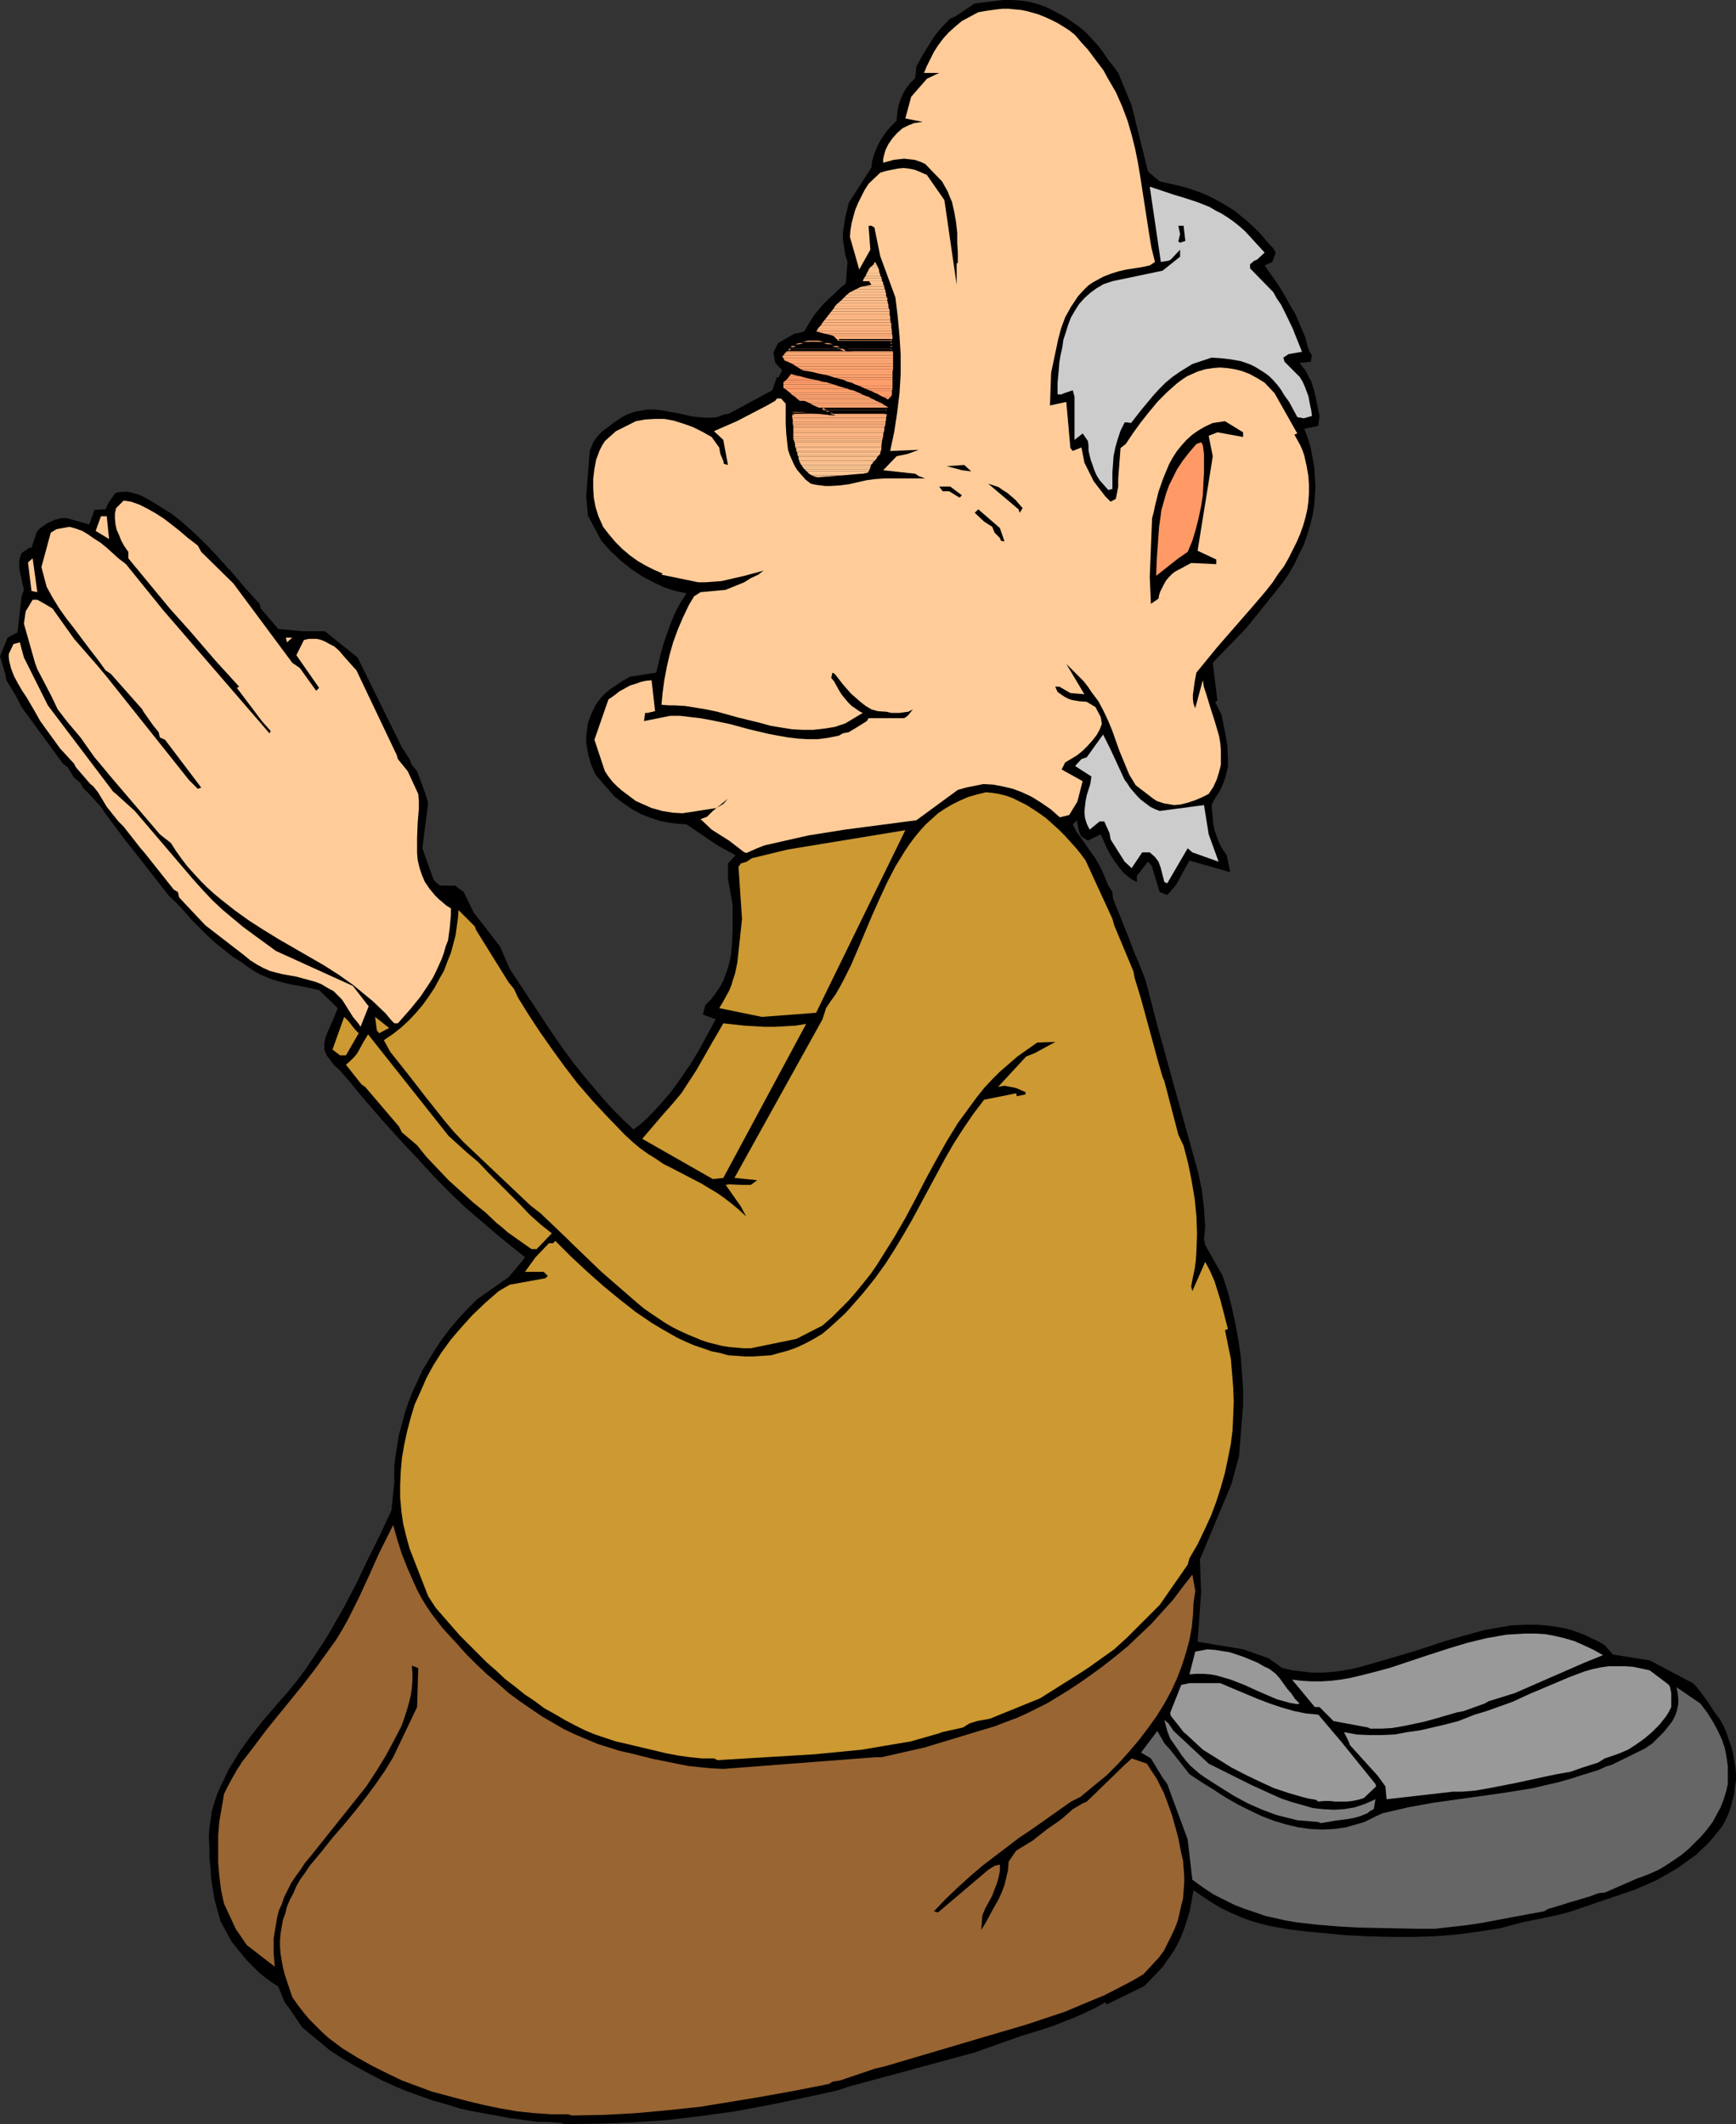 <?xml version="1.0" encoding="UTF-8" standalone="no"?>
<svg
   version="1.0"
   width="127.251mm"
   height="155.668mm"
   id="svg144"
   sodipodi:docname="Prayer 23.wmf"
   xmlns:inkscape="http://www.inkscape.org/namespaces/inkscape"
   xmlns:sodipodi="http://sodipodi.sourceforge.net/DTD/sodipodi-0.dtd"
   xmlns="http://www.w3.org/2000/svg"
   xmlns:svg="http://www.w3.org/2000/svg">
  <rect width="100%" height="100%" fill="#333333" stroke="none"/>
  <sodipodi:namedview
     id="namedview144"
     pagecolor="#ffffff"
     bordercolor="#000000"
     borderopacity="0.25"
     inkscape:showpageshadow="2"
     inkscape:pageopacity="0.0"
     inkscape:pagecheckerboard="0"
     inkscape:deskcolor="#d1d1d1"
     inkscape:document-units="mm" />
  <defs
     id="defs1">
    <pattern
       id="WMFhbasepattern"
       patternUnits="userSpaceOnUse"
       width="6"
       height="6"
       x="0"
       y="0" />
  </defs>
  <path
     style="fill:#000000;fill-opacity:1;fill-rule:evenodd;stroke:none"
     d="m 155.63,588.03 -3.879,-0.323 h -2.747 l -7.272,-0.97 -7.111,-1.293 -3.555,-0.646 -3.717,-0.808 -3.555,-1.131 -3.555,-0.97 -3.717,-1.293 -3.555,-1.293 -3.555,-1.454 -3.555,-1.616 -3.717,-1.939 -3.555,-1.939 -3.555,-2.101 -3.717,-2.424 -7.596,-6.302 -3.394,-5.009 -1.454,-1.939 -1.454,-3.555 -0.323,-0.808 -1.778,-1.131 -1.778,-1.293 -1.778,-1.454 -1.616,-1.616 -1.778,-1.778 -1.454,-1.778 -1.454,-1.778 -1.293,-1.616 -3.071,-5.656 -0.808,-2.909 -0.808,-2.909 -0.485,-2.909 -0.485,-2.909 -0.162,-2.909 -0.323,-2.909 v -2.909 l -0.162,-3.07 0.162,-2.262 0.323,-2.262 0.323,-2.424 0.646,-2.262 0.808,-2.424 0.97,-2.262 1.131,-2.262 1.131,-2.424 1.293,-2.101 1.454,-2.424 1.616,-2.262 1.616,-2.262 3.555,-4.525 3.879,-4.525 2.747,-3.07 2.747,-3.393 2.424,-3.232 2.263,-3.393 2.263,-3.393 2.101,-3.393 1.939,-3.393 1.939,-3.393 3.555,-6.787 3.232,-6.787 3.394,-6.787 3.071,-6.625 0.808,-7.756 v -4.525 l 0.323,-2.747 0.485,-3.07 0.485,-2.909 0.808,-2.909 0.808,-3.07 0.97,-2.909 1.131,-2.909 1.454,-3.07 1.293,-2.909 1.778,-2.909 1.778,-2.909 1.939,-2.909 2.101,-2.747 2.424,-2.909 2.586,-2.747 2.586,-2.585 8.727,-6.14 3.555,-4.201 0.97,-1.293 -6.626,-5.333 -3.232,-2.747 -3.394,-2.909 -3.394,-2.909 -3.394,-3.232 -3.232,-3.232 -3.232,-3.393 -3.071,-3.393 -3.232,-3.393 -6.464,-7.11 -6.141,-7.11 -2.909,-3.555 -2.909,-3.393 -1.778,-1.616 -1.939,-2.585 -0.323,-0.808 -0.323,-0.808 v -0.808 -0.808 l 0.323,-1.778 0.646,-1.616 1.454,-3.232 0.646,-1.616 0.646,-1.616 -5.172,-5.009 -5.333,-1.131 -2.747,-0.485 -2.586,-0.646 -2.747,-0.808 -2.586,-1.131 -1.293,-0.646 -1.293,-0.808 -1.454,-0.97 -1.293,-0.97 -2.586,-1.616 -2.424,-1.939 -2.424,-1.939 -2.263,-2.101 -2.263,-2.262 -2.101,-2.101 -2.101,-2.424 -2.101,-2.262 -1.939,-1.778 -9.858,-12.604 -1.454,-1.778 -6.303,-8.403 -1.293,-1.939 -3.232,-3.555 -1.778,-1.778 -0.646,-1.293 -1.778,-1.454 -1.778,-2.909 -1.293,-0.97 L 7.757,198.272 5.98,195.848 4.525,192.94 3.717,191.647 1.778,188.415 1.454,186.638 0,181.79 l 2.101,-5.171 2.747,-1.454 1.131,-10.019 0.646,-1.778 -1.131,-5.171 -0.162,-1.131 v -1.293 l 0.162,-1.293 0.485,-1.293 2.101,-1.454 h 0.646 l 1.454,-4.363 0.808,-0.97 1.131,-0.808 0.97,-0.646 0.97,-0.485 1.131,-0.485 1.131,-0.323 1.131,-0.162 h 0.97 l 6.303,1.778 1.454,-4.04 3.071,-0.162 0.808,-1.778 1.778,-2.585 0.646,-0.323 1.454,-0.162 h 1.454 l 1.454,0.323 1.616,0.485 1.454,0.646 1.454,0.808 2.909,1.778 1.454,0.97 1.454,0.808 2.909,2.262 2.747,2.424 2.586,2.424 2.586,2.585 2.263,2.424 0.97,1.131 0.97,0.97 0.808,0.97 0.808,0.808 1.778,2.101 2.747,3.232 3.555,3.878 0.323,1.293 4.848,5.656 6.626,0.646 h 6.303 l 9.05,7.272 12.282,24.885 2.101,3.232 0.646,1.616 1.454,1.778 2.101,5.656 0.97,3.07 -1.616,12.604 3.071,8.564 0.646,0.808 1.131,0.97 h 0.97 3.232 l 2.424,1.778 2.747,5.656 7.272,9.372 2.747,6.302 11.959,18.098 1.131,1.616 2.263,3.232 2.424,3.232 2.586,3.232 2.586,3.07 2.747,3.232 2.747,3.07 2.909,2.909 2.909,2.747 1.939,-1.454 1.778,-1.616 1.778,-1.778 1.616,-1.778 3.232,-3.717 2.909,-4.04 2.747,-4.04 2.424,-4.04 2.263,-4.201 2.101,-3.878 -3.555,-1.293 0.646,-2.585 1.616,-1.616 1.293,-1.778 1.131,-1.616 0.97,-1.778 0.646,-1.778 0.646,-1.778 0.485,-1.778 0.323,-1.616 0.323,-3.555 0.162,-3.393 v -7.11 l -1.293,-7.272 v -4.201 l 2.101,-2.262 -5.01,-2.747 -8.565,-5.817 -2.424,-0.162 -2.586,-0.323 -2.424,-0.485 -2.424,-0.808 -2.586,-0.97 -2.424,-1.293 -2.586,-1.778 -2.586,-1.939 -5.172,-5.979 -1.131,-2.585 -0.808,-2.585 -0.485,-2.747 -0.162,-1.293 v -1.293 l 0.162,-1.293 0.162,-1.293 0.162,-1.293 0.485,-1.293 0.485,-1.293 0.646,-1.293 0.646,-1.293 0.97,-1.293 0.646,-0.808 0.808,-0.808 1.131,-0.97 1.131,-0.808 2.424,-1.616 1.131,-0.646 1.131,-0.646 7.272,-1.131 1.293,-5.333 0.808,-2.909 0.97,-2.747 0.97,-2.747 1.131,-2.747 1.454,-2.747 1.778,-2.747 -3.071,-0.646 -3.071,-0.97 -3.071,-1.454 -3.071,-1.616 -2.909,-1.939 -3.071,-2.424 -1.293,-1.293 -1.454,-1.293 -1.293,-1.454 -1.293,-1.454 -3.717,-6.948 -0.485,-5.333 0.97,-12.604 0.485,-1.131 0.485,-1.293 0.808,-1.131 0.808,-0.97 0.97,-0.97 1.131,-0.808 2.101,-1.616 1.939,-1.293 1.778,-0.97 1.939,-0.646 1.778,-0.323 1.778,-0.323 h 1.778 l 1.778,0.162 1.778,0.323 3.555,0.646 3.555,0.808 1.778,0.162 1.778,0.162 h 1.778 l 1.616,-0.162 1.616,-0.646 1.616,-0.323 11.959,-6.464 1.293,-3.717 0.323,0.323 1.131,-2.101 -1.939,-2.101 -0.485,-2.909 1.293,-2.585 4.525,-2.585 1.778,-0.323 0.97,-0.323 0.808,-1.454 0.97,-1.616 0.97,-1.454 1.293,-1.616 1.293,-1.454 1.454,-1.454 1.616,-1.454 1.454,-1.454 1.616,-1.293 0.485,-5.979 -0.646,-2.101 -0.323,-2.101 -0.323,-1.939 v -2.101 l 0.323,-1.939 0.323,-2.101 0.485,-1.939 0.485,-2.101 6.303,-9.857 0.162,-1.616 0.485,-1.778 0.646,-1.616 0.808,-1.778 0.97,-1.616 1.131,-1.616 1.293,-1.454 1.454,-1.454 0.323,-3.07 0.323,-1.454 0.485,-1.454 0.646,-1.454 0.808,-1.454 1.131,-1.454 1.454,-1.454 0.323,-3.232 1.778,-3.232 2.101,-3.393 1.131,-1.778 1.293,-1.616 1.454,-1.616 1.616,-1.616 1.454,-0.646 5.333,-3.555 L 277.969,0 h 2.424 l 2.424,0.162 2.263,0.323 2.424,0.646 2.263,0.808 2.263,1.131 2.424,1.293 2.263,1.454 2.263,1.616 1.939,1.616 1.778,1.939 1.616,1.778 1.454,1.939 1.293,1.939 1.454,1.778 1.293,1.778 3.717,9.049 4.525,18.26 3.232,2.747 3.717,0.808 3.879,0.97 3.717,1.293 1.939,0.808 1.939,0.97 1.778,0.97 1.939,1.131 1.778,1.131 1.778,1.454 1.778,1.454 1.939,1.778 1.778,1.778 1.778,2.101 1.778,1.939 0.646,1.131 -0.97,2.585 -2.101,0.97 3.717,5.333 1.131,1.778 2.747,4.848 0.97,1.616 2.747,6.464 0.485,2.101 0.646,1.778 0.646,0.97 -0.323,1.777 -3.071,0.323 1.616,2.101 0.808,1.616 0.808,1.454 0.485,1.616 0.485,1.616 0.646,3.07 0.646,3.232 -0.323,2.747 -3.879,0.808 0.97,2.585 0.808,2.747 0.485,2.585 0.485,2.747 0.162,2.585 0.162,2.747 -0.162,2.747 -0.162,2.585 -0.485,2.747 -0.646,2.585 -0.808,2.747 -0.97,2.747 -1.293,2.585 -1.293,2.747 -1.616,2.747 -1.778,2.585 -9.858,12.281 -9.373,9.695 1.293,10.503 -0.646,0.323 1.778,3.555 1.131,5.656 0.485,2.909 0.162,2.909 v 1.454 1.454 l -0.323,1.454 -0.323,1.293 -0.485,1.454 -0.646,1.616 -0.808,1.454 -0.97,1.454 -0.97,1.939 0.323,3.555 0.162,1.778 0.323,1.616 0.646,1.778 0.646,1.778 0.97,1.778 1.131,1.616 0.97,4.686 -11.313,-3.232 -3.717,6.787 -2.424,2.747 -2.101,-0.808 -2.101,-6.948 -0.323,-0.646 -0.808,-0.808 -3.071,3.878 v 1.778 l -0.97,-0.485 -0.97,-0.646 -1.778,-1.454 -1.293,-1.616 -1.293,-1.778 -1.131,-1.778 -0.97,-1.778 -0.808,-1.939 -0.808,-1.778 -2.909,1.454 -0.646,0.323 -1.778,-1.131 -0.646,-1.293 -0.646,-3.232 -1.131,1.131 0.97,1.939 1.293,1.778 2.586,3.717 1.293,1.778 1.131,1.939 0.97,1.939 0.808,1.939 0.808,1.939 1.131,1.778 0.162,1.778 4.202,10.503 1.778,4.686 1.131,2.585 0.97,2.424 0.97,2.585 0.646,2.424 1.293,5.009 1.293,5.009 4.525,16.321 4.202,15.028 0.97,3.555 1.454,5.171 1.131,5.171 0.323,2.585 0.323,2.747 0.162,2.585 0.162,2.585 -0.323,3.393 0.323,1.616 4.848,8.564 1.454,4.525 1.131,4.363 0.97,4.525 0.808,4.363 0.646,4.525 0.323,4.525 0.323,4.363 v 4.525 l -1.131,14.22 -2.101,7.756 -8.727,20.845 0.323,9.211 -0.97,13.574 12.606,2.101 6.949,2.424 3.879,2.747 2.747,0.646 2.747,0.323 2.747,0.323 h 2.747 l 2.586,-0.162 2.747,-0.323 2.747,-0.485 2.747,-0.646 8.404,-2.424 7.596,-2.262 7.272,-2.424 7.434,-2.101 3.555,-0.97 3.717,-0.646 3.717,-0.646 3.717,-0.162 h 3.717 l 3.555,0.323 1.939,0.323 1.778,0.323 1.939,0.485 1.778,0.646 1.778,0.646 1.939,0.97 1.778,0.808 1.939,1.131 2.263,2.585 10.181,1.616 11.959,6.302 1.131,1.131 0.97,1.293 1.939,2.585 1.778,2.747 1.778,2.424 0.97,1.778 0.808,1.939 0.646,1.939 0.646,1.778 0.485,1.939 0.323,1.939 0.323,1.778 0.162,1.778 v 1.939 l -0.323,1.778 -0.162,1.939 -0.485,1.778 -0.485,1.939 -0.646,1.778 -0.808,1.778 -0.97,1.778 -1.454,1.778 -1.293,1.616 -1.454,1.616 -1.454,1.293 -1.454,1.454 -1.616,1.131 -3.071,2.262 -3.232,1.939 -3.232,1.778 -3.232,1.454 -3.071,1.293 -18.1,6.14 -3.232,0.808 -9.373,1.939 -3.071,0.808 -3.071,0.808 -6.141,0.97 -6.141,0.808 -5.98,0.485 -6.141,0.162 h -5.98 l -6.141,-0.162 -6.303,-0.323 -5.172,-0.485 -5.333,-0.485 -5.333,-0.646 -2.747,-0.485 -2.586,-0.485 -2.586,-0.646 -2.747,-0.808 -2.586,-0.97 -2.586,-1.131 -2.747,-1.293 -2.424,-1.454 -2.747,-1.778 -2.586,-1.778 -0.485,2.747 -0.485,2.747 -0.808,2.747 -0.97,2.909 -1.131,2.747 -1.454,2.747 -1.939,2.747 -0.97,1.454 -1.131,1.293 -4.202,4.363 -10.505,5.171 -0.323,-0.646 -2.909,1.616 -3.071,1.454 -2.909,1.293 -2.909,1.131 -2.909,1.131 -2.909,0.97 -5.818,1.778 -12.767,4.525 -21.979,5.979 -6.626,1.778 -5.98,1.616 -3.394,1.131 -9.535,2.101 -9.373,1.939 -9.535,1.778 -9.373,1.293 -9.535,1.131 -9.373,0.646 -9.535,0.323 -9.535,0.162 z"
     id="path1" />
  <path
     style="fill:#996532;fill-opacity:1;fill-rule:evenodd;stroke:none"
     d="m 157.408,585.606 h -4.687 l -4.687,-0.323 -4.687,-0.485 -4.687,-0.808 -4.687,-0.97 -4.687,-1.131 -4.848,-1.293 -4.848,-1.293 -8.242,-3.07 -4.04,-1.939 -4.202,-2.101 -4.04,-2.262 -4.202,-2.585 -1.939,-1.454 -1.939,-1.454 -1.778,-1.616 -1.778,-1.778 -1.778,-1.778 -1.616,-1.939 -1.616,-2.101 -1.454,-2.101 -2.101,-6.302 -0.485,-1.939 -0.323,-1.778 -0.323,-1.939 -0.162,-1.939 v -1.778 l 0.162,-1.939 0.323,-1.939 0.323,-1.778 0.646,-1.778 0.485,-1.939 0.808,-1.939 0.97,-1.778 0.808,-1.939 1.131,-1.939 1.293,-1.778 1.293,-1.939 3.232,-3.878 3.071,-3.878 3.232,-3.717 3.071,-3.717 2.909,-3.717 2.747,-3.717 2.586,-3.717 2.263,-3.717 6.626,-13.897 0.323,-10.827 -1.778,-0.646 0.162,2.101 v 2.101 l -0.162,2.101 -0.323,2.101 -0.485,1.939 -0.646,2.262 -0.646,1.939 -0.808,2.262 -2.101,4.04 -2.263,4.201 -2.586,4.201 -2.747,4.201 -15.353,19.229 -1.616,1.939 -1.293,1.939 -1.293,1.778 -1.293,1.939 -0.97,1.939 -0.97,1.939 -0.646,1.939 -0.808,1.778 -0.485,1.939 -0.323,1.939 -0.323,1.939 -0.323,1.939 v 1.939 1.939 l 0.162,1.939 0.162,1.939 -7.757,-5.979 -3.071,-4.525 -3.232,-6.948 -0.808,-3.717 -0.485,-3.878 -0.323,-3.717 v -3.878 -3.717 l 0.323,-3.878 0.646,-3.717 0.646,-3.878 1.131,-2.262 1.131,-2.101 1.293,-2.262 1.454,-2.262 3.232,-4.201 3.394,-4.525 3.394,-4.201 3.555,-4.363 3.394,-4.201 3.232,-4.201 5.818,-8.08 1.778,-2.909 1.616,-2.909 3.071,-6.14 2.747,-5.979 2.747,-6.14 3.879,-7.756 1.131,4.04 1.293,4.04 1.616,4.04 1.778,4.04 0.97,2.101 1.131,2.101 1.293,2.101 1.293,1.939 1.616,2.101 1.616,2.101 1.778,1.939 1.939,2.101 2.747,3.07 2.909,2.909 2.909,2.747 3.071,2.585 2.909,2.585 3.071,2.262 3.071,2.101 3.071,2.101 3.071,1.778 3.071,1.778 3.071,1.454 3.071,1.293 3.071,1.293 3.071,0.97 3.071,0.97 2.909,0.646 6.464,1.616 6.464,1.293 3.232,0.646 3.071,0.323 3.394,0.323 3.232,0.162 42.019,-3.232 h 1.778 l 12.121,-2.747 2.101,-0.646 10.666,-3.232 6.464,-1.939 2.909,-1.131 3.071,-1.131 2.909,-1.293 2.909,-1.454 2.909,-1.454 2.909,-1.778 2.909,-1.778 2.909,-1.939 2.101,-1.454 4.04,-2.909 3.717,-2.909 3.555,-2.909 3.232,-3.07 3.232,-3.07 3.071,-3.393 3.071,-3.393 2.909,-3.878 2.424,-3.07 0.808,4.525 -0.485,3.232 -0.162,3.393 -0.323,3.393 -0.646,3.555 -0.97,3.555 -1.131,3.555 -1.293,3.393 -1.616,3.555 -1.939,3.555 -2.101,3.393 -2.424,3.393 -2.586,3.393 -2.747,3.232 -2.909,3.232 -3.232,3.232 -3.555,2.909 -3.717,3.07 -2.586,1.293 -10.989,7.756 -3.394,2.262 -3.394,2.585 -3.394,2.585 -3.394,2.585 -3.394,2.909 -3.394,3.07 -3.394,3.232 -3.232,3.393 1.131,0.323 13.898,-11.796 1.778,-1.131 1.454,-0.323 v 1.778 l -0.323,1.616 -0.485,1.778 -0.646,1.616 -0.646,1.778 -0.97,1.778 -0.97,1.778 -0.808,1.939 -0.323,4.04 1.293,-2.101 2.263,-4.201 1.131,-1.939 0.97,-2.101 0.808,-2.101 0.485,-2.101 0.485,-2.101 0.162,-2.262 2.101,-3.07 4.525,-2.747 3.879,-3.07 3.717,-2.585 0.808,-0.646 2.747,-2.424 2.747,-1.616 1.131,-0.485 10.505,-10.18 1.939,-1.778 4.202,1.454 1.454,2.262 1.293,1.939 0.97,1.939 0.97,1.939 0.808,2.101 1.454,4.04 1.131,4.04 0.646,2.424 0.808,4.201 0.485,1.939 0.162,2.101 0.162,2.101 v 2.101 l -0.162,2.101 -0.162,2.101 -0.485,1.939 -0.485,2.101 -0.485,2.101 -0.808,2.101 -0.97,2.101 -0.97,1.939 -1.131,2.262 -1.454,1.939 -4.202,4.525 -2.747,1.616 -2.747,1.454 -5.333,2.747 -5.495,2.262 -5.333,2.262 -5.333,1.778 -5.333,1.778 -10.989,3.232 -28.443,8.403 -2.747,0.646 -9.535,3.232 -2.101,0.323 -0.97,0.646 -9.05,1.778 -8.889,1.616 -8.727,1.454 -8.889,1.454 -9.05,0.97 -8.889,0.808 -8.889,0.485 -8.889,0.162 z"
     id="path2" />
  <path
     style="fill:#666666;fill-opacity:1;fill-rule:evenodd;stroke:none"
     d="m 392.55,534.22 -15.999,-0.323 -5.818,-0.323 -5.818,-0.485 -5.656,-0.646 -2.909,-0.485 -2.909,-0.646 -2.909,-0.646 -2.747,-0.97 -2.909,-0.97 -2.909,-1.131 -2.909,-1.454 -2.909,-1.454 -2.909,-1.939 -2.909,-2.101 -1.293,-11.15 -5.656,-15.351 -1.293,-1.778 -3.232,-5.333 -2.747,-1.616 4.525,-5.979 1.939,3.393 1.616,1.778 5.333,6.787 3.394,2.262 3.394,2.101 3.232,2.101 3.394,1.939 3.232,1.616 3.394,1.616 3.394,1.293 3.232,0.97 3.394,0.808 3.394,0.485 3.394,0.162 3.232,-0.162 3.394,-0.485 1.616,-0.485 1.778,-0.485 1.616,-0.485 1.616,-0.808 1.616,-0.808 1.778,-0.808 3.555,-0.808 3.394,-0.808 7.111,-1.293 6.949,-0.97 6.949,-0.97 6.788,-0.97 6.949,-1.131 3.394,-0.808 3.555,-0.808 3.394,-0.97 3.555,-1.131 2.101,-0.646 2.101,-0.646 2.101,-0.97 1.616,-0.485 9.212,-4.525 2.101,-1.454 3.071,-3.07 1.293,-1.616 1.131,-1.454 0.808,-1.616 0.485,-1.454 0.323,-1.616 v -1.616 l -0.162,-1.454 -0.323,-1.616 6.626,4.525 1.939,2.585 1.616,2.585 1.293,2.424 1.131,2.424 0.808,2.424 0.485,2.585 0.323,2.424 v 2.585 2.262 l -0.485,2.101 -0.646,2.101 -0.808,2.101 -1.131,2.101 -1.131,2.101 -1.454,1.939 -1.616,1.939 -1.778,1.778 -1.778,1.778 -1.939,1.616 -2.101,1.454 -1.939,1.293 -2.101,1.293 -2.101,0.97 -1.939,0.808 -2.263,0.808 -8.889,3.878 -1.778,0.162 -2.101,0.808 -2.101,0.646 -3.879,1.131 -3.071,0.97 -2.747,0.808 -1.131,0.646 -8.727,1.616 -8.565,1.616 -4.363,0.646 -4.363,0.485 -4.202,0.485 h -4.363 z"
     id="path3" />
  <path
     style="fill:#7f7f7f;fill-opacity:1;fill-rule:evenodd;stroke:none"
     d="m 365.238,504.649 -1.939,-0.162 -1.939,-0.162 -1.939,-0.162 -1.939,-0.485 -1.939,-0.485 -1.939,-0.485 -3.879,-1.454 -4.04,-1.778 -3.879,-2.101 -3.879,-2.424 -4.04,-2.585 -1.616,-1.131 -1.293,-1.131 -1.293,-1.131 -1.131,-1.293 -1.131,-1.454 -0.97,-1.454 -1.131,-1.616 -1.131,-1.616 -0.808,-2.101 -0.808,-3.07 1.131,0.97 1.454,2.101 9.697,9.049 11.636,5.817 5.656,2.585 2.909,1.293 2.909,0.97 2.909,0.808 2.747,0.808 2.909,0.323 2.909,0.162 2.909,-0.162 2.909,-0.485 1.454,-0.485 1.454,-0.485 1.454,-0.646 1.454,-0.646 -0.485,2.747 -0.97,0.485 -0.808,0.646 -1.939,0.808 -1.778,0.485 -1.778,0.323 -3.717,0.485 -1.778,0.323 -1.939,0.323 z"
     id="path4" />
  <path
     style="fill:#999999;fill-opacity:1;fill-rule:evenodd;stroke:none"
     d="m 364.591,498.509 -1.939,-0.323 -1.939,-0.485 -3.879,-1.131 -3.879,-1.293 -3.879,-1.778 -4.04,-1.939 -4.04,-2.101 -3.879,-2.424 -3.879,-2.424 -4.525,-4.201 -0.808,-0.646 -0.97,-1.293 -2.586,-3.232 -0.162,-0.808 3.071,-7.756 2.263,-0.485 h 8.565 l 3.394,1.454 6.949,2.909 3.394,1.293 3.394,1.131 3.394,0.97 3.232,0.646 3.394,0.323 6.303,7.433 9.535,11.796 0.162,0.646 -3.394,3.232 -1.616,0.485 -1.616,0.323 -1.454,0.162 h -3.232 l -1.454,-0.162 h -1.616 l -1.616,0.162 z"
     id="path5" />
  <path
     style="fill:#999999;fill-opacity:1;fill-rule:evenodd;stroke:none"
     d="m 384.146,498.347 -0.323,-3.555 -2.101,-2.909 -7.757,-8.564 -0.323,-0.97 -1.293,-2.585 3.394,0.646 3.555,0.162 h 3.555 l 3.555,-0.162 3.394,-0.646 3.555,-0.485 6.949,-1.616 3.717,-0.97 4.525,-1.778 3.232,-0.97 7.272,-2.585 4.525,-2.101 11.474,-4.848 3.879,-1.454 2.263,-0.646 2.263,-0.485 2.263,-0.323 h 2.263 2.263 l 2.263,0.162 2.263,0.485 2.263,0.485 5.333,4.04 0.323,0.646 0.323,1.616 v 3.878 l -0.646,1.293 -0.808,1.293 -1.778,2.262 -2.101,2.101 -2.101,1.778 -2.263,1.616 -2.263,1.454 -2.263,0.97 -2.263,0.808 -1.939,0.646 -1.778,1.131 -4.525,1.454 -3.232,1.131 -3.717,0.646 -3.879,0.808 -7.434,1.616 -7.434,1.454 -3.717,0.646 -3.717,0.323 h -2.586 z"
     id="path6" />
  <path
     style="fill:#cc9932;fill-opacity:1;fill-rule:evenodd;stroke:none"
     d="m 197.81,487.036 h -3.394 l -3.232,-0.323 -3.394,-0.485 -3.394,-0.646 -3.394,-0.808 -3.394,-0.808 -3.394,-0.808 -3.555,-0.808 -2.909,-0.97 -2.909,-0.97 -2.747,-1.131 -2.909,-1.454 -2.747,-1.454 -2.747,-1.616 -2.909,-1.616 -2.586,-1.939 -2.909,-1.939 -2.586,-2.101 -2.747,-2.101 -2.424,-2.262 -2.586,-2.262 -2.586,-2.585 -5.01,-5.009 -6.626,-7.595 -2.101,-3.232 -5.172,-13.25 -0.97,-3.555 -0.808,-3.393 -0.485,-3.393 -0.162,-1.939 -0.162,-1.778 v -3.555 l 0.162,-3.717 0.323,-3.717 0.646,-3.717 0.808,-3.717 0.97,-3.717 1.131,-3.717 1.616,-3.555 1.616,-3.717 1.939,-3.555 2.263,-3.555 2.586,-3.555 2.909,-3.393 3.071,-3.393 3.555,-3.393 3.717,-3.232 3.071,-1.778 9.858,-1.778 0.646,-0.646 -1.131,-1.131 h -5.172 l 2.909,-4.04 3.717,-3.878 h 1.131 l 0.646,-0.646 4.363,4.363 4.525,4.201 4.363,3.878 4.525,3.717 4.525,3.555 4.525,3.07 2.424,1.454 2.263,1.293 2.263,1.293 2.424,1.131 2.263,0.97 2.424,0.808 2.263,0.808 2.424,0.485 2.263,0.646 2.424,0.162 2.263,0.162 h 2.424 l 2.424,-0.162 2.424,-0.162 2.263,-0.646 2.424,-0.646 2.263,-0.808 2.424,-1.131 2.424,-1.293 2.424,-1.454 2.101,-1.778 2.101,-1.939 1.939,-1.778 1.778,-1.939 3.394,-3.878 3.232,-4.04 2.909,-4.04 2.586,-4.04 2.424,-4.04 2.424,-4.201 4.525,-8.403 4.525,-8.403 2.424,-4.201 2.586,-4.04 2.747,-4.04 3.071,-4.04 8.889,-1.778 0.162,0.808 2.424,-0.485 v -0.646 l -2.586,-1.131 -3.232,-0.646 -1.778,0.323 7.757,-8.403 2.424,-0.97 5.656,-3.07 -5.01,0.162 -2.747,1.939 -2.747,1.939 -2.424,2.101 -2.424,2.101 -2.263,2.262 -2.101,2.262 -1.939,2.424 -1.778,2.424 -1.778,2.424 -1.778,2.424 -3.071,5.009 -2.909,5.171 -2.909,5.333 -2.747,5.333 -2.747,5.171 -3.071,5.333 -3.232,5.171 -1.616,2.585 -1.778,2.585 -1.939,2.424 -2.101,2.585 -2.101,2.424 -2.263,2.262 -2.424,2.424 -2.586,2.262 -7.272,3.717 -12.606,2.585 h -1.939 l -1.939,-0.162 -1.939,-0.162 -2.101,-0.323 -1.939,-0.485 -1.939,-0.485 -1.939,-0.646 -1.939,-0.808 -1.939,-0.808 -2.101,-0.97 -1.939,-0.97 -1.939,-1.131 -1.939,-1.293 -1.939,-1.293 -2.101,-1.454 -1.939,-1.616 -9.858,-8.564 -8.242,-7.918 -1.293,-1.293 -7.272,-6.948 -2.909,-2.262 -18.424,-17.452 -2.747,-2.909 -2.586,-3.07 -5.01,-6.302 -5.01,-6.464 -5.01,-6.302 -1.778,-3.232 2.586,-1.778 2.263,-1.778 2.263,-2.101 1.939,-2.101 1.778,-2.101 1.616,-2.262 1.616,-2.424 1.293,-2.424 1.293,-2.262 0.97,-2.585 0.97,-2.424 0.646,-2.424 0.646,-2.424 0.323,-2.424 0.323,-2.262 0.162,-2.262 4.525,4.525 0.323,0.97 9.05,14.543 1.454,1.778 1.131,2.424 2.909,4.686 3.071,4.686 3.394,4.848 3.394,4.686 3.717,4.848 4.04,4.686 4.363,4.686 4.687,4.848 2.101,1.939 2.101,1.778 2.263,1.616 2.101,1.293 2.101,1.454 2.263,1.131 8.404,4.363 2.101,1.293 1.939,1.131 2.101,1.454 2.101,1.616 1.939,1.616 2.101,1.939 -1.454,-2.747 -4.202,-5.979 0.97,-0.162 3.555,0.162 h 2.424 l 1.778,-1.293 -6.303,-0.646 24.403,-43.953 0.97,-3.07 1.293,-1.939 1.293,-1.778 1.131,-1.939 1.131,-2.101 2.101,-4.201 1.939,-4.525 3.879,-9.211 2.101,-4.686 2.101,-4.525 2.263,-4.363 2.586,-4.201 1.293,-1.939 1.454,-1.939 1.454,-1.778 1.616,-1.778 1.616,-1.454 1.778,-1.616 1.939,-1.293 1.939,-1.131 2.263,-1.131 2.263,-0.97 2.263,-0.646 2.586,-0.646 1.778,0.162 1.939,0.323 1.939,0.485 1.778,0.646 1.939,0.97 1.939,0.97 1.778,1.131 1.939,1.293 1.778,1.293 1.778,1.616 1.616,1.454 1.616,1.616 1.616,1.778 1.454,1.616 1.454,1.778 1.293,1.778 7.434,16.159 0.485,1.778 5.333,12.766 0.323,1.778 1.778,5.817 4.848,17.775 1.131,3.878 0.485,1.131 3.879,14.866 1.454,3.07 1.293,5.009 0.97,4.848 0.808,4.848 0.485,4.848 0.162,4.848 -0.162,4.686 -0.162,2.585 -0.323,2.424 -0.485,2.262 -0.485,2.585 0.323,1.293 3.555,-8.08 0.808,1.454 0.646,1.293 1.131,2.585 0.808,2.585 0.808,2.585 2.101,8.08 -0.808,0.323 0.808,4.04 0.808,3.878 0.323,3.878 0.323,4.04 0.162,3.878 -0.162,4.04 -0.162,3.878 -0.485,3.878 -0.808,4.04 -0.808,3.878 -1.131,4.04 -1.293,4.04 -1.454,3.878 -1.778,3.878 -1.939,4.04 -2.263,3.878 -0.485,1.778 -7.757,11.15 -9.05,9.049 -3.555,3.232 -6.788,4.848 -1.939,1.293 -11.798,7.433 -13.898,5.656 -3.555,0.646 -2.101,0.646 -1.778,1.131 -5.818,1.293 -0.808,0.323 -7.919,2.262 -6.788,1.131 -6.626,1.131 -6.626,0.646 -6.626,0.646 -13.414,0.808 -13.414,0.808 z"
     id="path7" />
  <path
     style="fill:#999999;fill-opacity:1;fill-rule:evenodd;stroke:none"
     d="m 378.975,478.471 -9.535,-1.778 -3.879,-3.878 h -1.293 l -6.303,-7.595 2.747,0.323 2.747,0.162 h 2.586 l 2.586,-0.162 2.747,-0.323 2.747,-0.485 2.747,-0.646 2.586,-0.646 5.495,-1.454 5.333,-1.778 5.333,-1.778 5.495,-1.778 5.333,-1.616 5.333,-1.293 2.747,-0.485 2.747,-0.485 2.586,-0.162 2.747,-0.162 h 2.747 l 2.747,0.162 2.586,0.485 2.747,0.646 2.747,0.808 2.586,1.131 2.747,1.293 2.586,1.454 -5.172,2.101 -19.232,8.403 -7.272,2.262 -1.131,0.646 -5.818,2.101 -1.778,0.323 -6.141,1.778 -2.909,0.808 -3.071,0.646 -3.071,0.646 -2.909,0.485 -2.909,0.162 h -3.071 z"
     id="path8" />
  <path
     style="fill:#999999;fill-opacity:1;fill-rule:evenodd;stroke:none"
     d="m 359.42,472.008 -1.939,-0.323 -1.778,-0.485 -1.778,-0.485 -1.939,-0.808 -3.717,-1.616 -3.555,-1.616 -3.717,-1.454 -3.879,-1.131 -1.778,-0.323 -1.939,-0.162 h -1.939 l -1.939,0.162 v 0 l 1.616,-6.302 3.394,-0.646 2.101,0.162 1.939,0.323 2.101,0.323 1.939,0.646 1.939,0.646 1.939,0.808 1.939,0.808 1.939,1.131 0.808,0.323 0.808,0.485 1.454,1.131 1.131,1.293 2.101,2.909 1.131,1.293 0.97,1.454 1.293,1.293 z"
     id="path9" />
  <path
     style="fill:#cc9932;fill-opacity:1;fill-rule:evenodd;stroke:none"
     d="m 147.226,345.967 -6.626,-4.686 -1.454,-1.293 -1.616,-1.293 -3.071,-2.909 -3.394,-2.747 -3.394,-3.07 -3.394,-3.07 -3.071,-3.232 -3.071,-3.232 -2.586,-3.232 -4.202,-3.555 -0.808,-1.616 -9.373,-10.988 -0.97,-0.646 -4.363,-5.494 1.293,-1.131 0.97,-0.97 0.808,-0.97 0.646,-1.131 1.131,-2.101 1.293,-2.101 22.302,28.117 5.172,4.686 3.071,2.585 2.747,2.909 2.909,2.909 2.909,2.909 2.909,2.909 2.747,2.909 3.071,2.747 3.071,2.424 -4.202,4.363 z"
     id="path10" />
  <path
     style="fill:#cc9932;fill-opacity:1;fill-rule:evenodd;stroke:none"
     d="m 197.487,326.576 -19.555,-11.15 5.656,-6.625 2.586,-2.909 2.586,-3.07 2.101,-3.232 2.101,-3.232 1.939,-3.393 1.939,-3.393 1.778,-3.07 1.778,-3.07 5.818,0.646 2.909,0.162 2.747,0.162 h 2.909 l 2.747,-0.162 2.909,-0.162 2.909,-0.485 -22.949,42.66 z"
     id="path11" />
  <path
     style="fill:#cc9932;fill-opacity:1;fill-rule:evenodd;stroke:none"
     d="m 94.218,292.318 -2.101,-1.616 3.232,-9.049 1.293,1.293 1.616,2.101 1.131,1.131 -3.555,6.14 z"
     id="path12" />
  <path
     style="fill:#cc9932;fill-opacity:1;fill-rule:evenodd;stroke:none"
     d="m 105.046,286.178 -0.646,-0.808 -0.485,-3.717 3.879,3.07 z"
     id="path13" />
  <path
     style="fill:#ffcc99;fill-opacity:1;fill-rule:evenodd;stroke:none"
     d="m 99.875,284.4 -0.485,-0.808 -1.616,-1.939 -2.424,-3.878 -0.646,-0.97 -0.808,-0.808 -1.454,-1.454 -1.778,-0.97 -1.616,-0.97 -1.616,-0.646 -1.778,-0.485 -3.555,-0.97 -3.717,-0.646 -1.939,-0.485 -1.778,-0.485 -1.778,-0.808 -1.778,-0.97 -1.778,-1.131 -1.778,-1.454 -10.666,-8.241 -5.333,-5.656 -1.939,-2.101 -0.323,-1.454 -1.131,-0.646 -8.08,-10.18 -1.131,-1.293 -4.687,-5.979 -1.454,-1.454 -3.232,-4.04 -2.424,-4.04 -1.293,-1.616 -0.808,-0.646 -4.04,-4.686 -0.485,-0.97 -3.879,-4.201 -5.495,-7.595 -1.454,-2.585 -1.131,-1.939 -1.131,-1.939 -1.293,-1.939 -1.131,-1.939 -1.131,-2.101 -0.808,-2.101 -0.485,-1.939 -0.162,-1.131 v -0.97 l 1.293,-2.747 1.778,-0.485 0.646,2.424 0.485,1.778 6.626,13.25 18.1,23.915 0.808,0.646 5.172,4.686 15.999,18.745 2.747,3.07 2.747,2.909 2.747,2.585 2.909,2.424 2.909,2.424 3.071,2.262 5.98,4.363 21.332,9.695 4.363,5.656 z"
     id="path14" />
  <path
     style="fill:#ffcc99;fill-opacity:1;fill-rule:evenodd;stroke:none"
     d="m 109.248,283.431 -0.808,-0.808 -1.616,-1.939 -3.555,-3.393 -1.778,-1.454 -3.717,-3.07 -3.879,-2.747 -4.04,-2.585 -4.202,-2.424 -4.202,-2.424 -4.202,-2.424 -4.202,-2.585 -4.04,-2.585 -4.04,-2.909 -3.879,-3.07 -1.939,-1.616 -1.778,-1.616 -1.778,-1.778 -1.778,-1.939 -1.778,-1.939 -1.616,-2.101 -1.616,-2.262 -1.454,-2.262 -3.071,-2.424 -14.06,-16.482 -2.263,-2.747 -1.778,-2.101 -3.879,-5.494 -3.555,-4.201 -2.747,-3.555 -1.778,-3.717 -3.879,-7.433 -0.646,-1.778 -3.071,-10.827 0.485,-3.393 1.939,-3.232 h 1.293 l 2.586,1.454 1.616,0.97 5.98,8.403 6.626,7.595 2.424,2.909 22.787,28.602 2.424,2.424 0.97,-0.323 -10.02,-13.25 -1.454,-0.646 -0.323,-1.454 -1.454,-1.778 -2.747,-3.878 -0.323,-0.646 -8.727,-9.857 -1.454,-0.97 v 0 l -2.101,-2.909 -2.263,-2.909 -4.363,-5.817 -2.263,-2.909 -1.939,-2.747 -1.778,-2.909 -1.616,-2.909 -1.454,-5.494 2.586,-9.534 1.616,-0.97 3.555,-0.646 1.778,0.485 1.778,0.646 1.616,0.97 1.616,1.131 1.778,1.131 1.616,1.293 1.616,1.454 1.778,1.616 2.101,1.616 10.181,12.604 29.575,34.257 0.323,-0.646 -2.424,-2.747 -6.949,-9.211 0.646,-0.323 -6.626,-7.272 -6.949,-8.08 -5.656,-6.302 -11.474,-13.897 v -1.778 l -1.131,-1.616 -0.808,-1.454 -0.646,-1.616 -0.646,-1.454 -0.323,-1.454 -0.162,-1.616 v -1.454 l 0.323,-1.454 2.101,-2.101 2.101,0.323 2.263,0.808 2.263,1.131 2.263,1.293 2.263,1.454 2.101,1.616 2.263,1.778 2.263,1.939 2.747,2.101 0.97,1.778 8.889,8.726 16.323,21.976 2.101,1.454 4.525,6.302 0.808,-0.808 -6.303,-9.049 2.101,-4.201 1.293,-0.323 h 1.131 1.131 l 1.293,0.323 1.131,0.485 1.131,0.646 1.293,0.646 1.293,1.131 1.939,2.262 2.909,3.232 11.151,23.431 0.323,1.131 2.747,3.393 2.909,6.302 0.162,1.939 v 2.101 l -0.162,1.939 -0.162,2.101 -0.162,4.04 v 2.101 2.101 l 0.162,1.939 0.485,2.101 0.646,1.939 0.808,1.939 1.293,1.939 0.808,0.97 0.808,0.97 0.97,0.97 0.97,0.808 1.131,0.97 1.293,0.808 v 1.778 l -0.323,3.555 -0.485,3.555 -0.646,1.616 -0.485,1.778 -0.646,1.778 -0.808,1.778 -0.808,1.778 -0.808,1.616 -1.131,1.778 -2.263,3.393 -2.747,3.393 -3.555,4.04 z"
     id="path15" />
  <path
     style="fill:#cc9932;fill-opacity:1;fill-rule:evenodd;stroke:none"
     d="m 211.062,281.653 -11.798,-2.424 0.97,-1.616 0.97,-1.778 0.808,-1.454 0.646,-1.616 0.485,-1.616 0.485,-1.454 0.646,-3.07 0.323,-3.07 0.323,-2.909 0.323,-3.07 0.323,-3.07 -0.97,-14.382 0.646,-0.97 1.616,-0.485 1.454,-0.97 5.98,-1.454 4.04,-0.97 32.484,-5.333 -24.726,50.578 z"
     id="path16" />
  <path
     style="fill:#ffffff;fill-opacity:1;fill-rule:evenodd;stroke:none"
     d="m 123.955,248.85 -0.485,-1.778 z"
     id="path17" />
  <path
     style="fill:#cccccc;fill-opacity:1;fill-rule:evenodd;stroke:none"
     d="m 322.573,244.326 -0.97,-3.878 -0.646,-1.778 -0.97,-1.293 -1.454,-1.293 h -2.101 l -2.909,4.363 -1.939,-1.778 -3.879,-6.14 -0.323,-1.778 -1.454,-3.232 h -1.293 l -2.747,2.262 -0.808,-1.616 -0.485,-1.616 -0.162,-1.616 0.162,-1.616 0.162,-1.454 0.323,-1.616 0.97,-3.07 0.323,-2.101 -4.525,-2.909 1.778,-1.939 1.454,-0.485 4.525,-6.302 2.101,4.201 3.879,8.403 0.646,0.808 0.808,1.293 0.97,1.131 0.97,1.131 1.131,1.131 1.293,0.97 1.293,0.97 1.293,0.646 1.293,0.485 12.282,-1.616 1.293,8.08 2.747,7.595 -7.272,-2.585 -1.293,-1.131 -5.656,9.695 z"
     id="path18" />
  <path
     style="fill:#ffcc99;fill-opacity:1;fill-rule:evenodd;stroke:none"
     d="m 206.214,236.085 -4.202,-3.232 -4.848,-3.07 -3.071,-2.909 1.778,-0.646 1.616,-1.616 4.202,-3.393 -1.293,1.454 -1.939,1.131 -9.373,1.454 -2.747,-0.162 -2.909,-0.485 -2.909,-0.808 -1.454,-0.646 -1.454,-0.646 -1.454,-0.646 -1.293,-0.97 -1.293,-0.97 -1.293,-0.97 -1.293,-1.131 -1.293,-1.293 -1.131,-1.454 -0.97,-1.454 -2.909,-8.726 3.879,-11.15 1.616,-1.131 1.454,-1.131 1.454,-0.808 1.454,-0.808 1.616,-0.485 1.293,-0.485 1.454,-0.323 1.616,-0.162 0.97,8.564 -2.101,0.485 h -0.646 l -0.323,2.262 7.272,-1.454 h 2.747 l 2.747,0.323 2.747,0.323 2.747,0.485 5.495,1.131 5.333,1.454 5.495,1.293 2.586,0.485 2.747,0.485 2.747,0.323 2.586,0.162 h 2.909 l 2.586,-0.323 3.232,-0.646 1.131,-0.646 1.616,-0.323 2.424,-1.454 2.586,-1.616 0.485,-0.808 h 9.858 l 0.97,-0.646 1.454,-1.778 -1.293,0.646 -1.293,0.162 -1.131,0.162 h -1.131 -1.131 l -1.293,-0.323 -2.424,-0.162 -1.778,-0.485 -1.616,-0.97 -1.454,-1.131 -1.293,-1.131 -1.293,-1.131 -2.263,-2.585 -2.263,-2.909 -0.646,-0.323 -0.323,1.454 0.808,0.97 0.97,1.778 0.646,1.131 0.646,0.97 0.808,0.97 0.808,0.97 0.97,0.97 0.97,0.646 1.131,0.808 0.97,0.485 -4.848,2.909 -2.909,0.97 -3.071,0.485 -2.909,0.323 h -2.909 l -2.909,-0.162 -3.071,-0.485 -2.909,-0.485 -2.909,-0.808 -5.98,-1.454 -5.818,-1.616 -3.071,-0.646 -2.909,-0.485 -3.071,-0.485 -2.909,-0.162 h -1.454 l -2.101,-0.162 0.323,-3.393 0.485,-3.555 0.646,-3.393 0.808,-3.555 0.97,-3.393 1.293,-3.555 1.454,-3.393 1.616,-3.393 1.454,-2.424 1.778,-1.131 6.949,-0.646 5.172,-2.101 1.778,-1.131 2.101,-0.97 1.454,-1.131 -1.131,0.323 -4.202,1.131 -4.202,0.97 -2.101,0.485 -2.101,0.162 -2.263,0.162 h -2.101 l -10.181,-2.101 0.323,-0.323 -2.263,-0.97 -2.263,-1.131 -2.263,-1.293 -2.263,-1.616 -2.101,-1.778 -1.939,-1.939 -1.778,-2.101 -1.616,-2.101 -1.293,-2.909 -0.808,-2.585 -0.485,-2.585 -0.162,-2.585 v -2.585 l 0.323,-2.747 0.485,-2.585 0.97,-2.585 0.646,-1.293 0.808,-1.293 3.071,-2.747 5.495,-2.747 2.586,-0.485 2.747,-0.162 h 2.586 l 2.586,0.485 2.586,0.808 2.747,0.97 2.586,1.293 2.586,1.454 2.101,2.909 0.323,1.778 0.808,1.939 0.162,0.808 1.131,0.323 -1.293,-6.948 -2.586,-2.424 6.303,-2.747 8.404,-4.363 2.263,-1.293 0.485,-0.646 h 1.131 l 1.293,1.454 v 2.747 2.747 l 0.162,2.909 0.323,3.07 0.162,1.293 0.485,1.454 0.646,1.454 0.646,1.454 0.808,1.293 1.131,1.293 1.131,1.293 1.454,1.131 1.454,0.323 1.293,0.162 1.293,0.162 h 1.454 l 2.586,-0.162 2.424,-0.323 5.01,-1.131 2.586,-0.323 2.586,-0.162 H 256.313 l -1.778,-0.646 -0.97,-0.646 -8.889,-0.97 3.717,-3.878 3.071,-0.646 3.071,-1.131 -7.919,0.323 1.131,-5.333 0.808,-5.333 0.646,-5.333 0.323,-5.332 V 98.247 l -0.323,-5.171 -0.485,-5.333 -0.646,-5.333 -4.202,-11.473 -1.616,-7.918 -0.808,-0.485 h -0.808 l 0.485,6.625 -3.071,5.494 -2.586,-9.049 0.162,-1.939 0.323,-1.939 0.485,-1.778 0.485,-1.778 0.808,-1.939 0.808,-1.616 0.97,-1.939 1.131,-1.778 3.232,-3.07 1.616,-0.485 1.616,-0.323 1.616,-0.323 1.616,-0.162 1.454,0.162 1.616,0.323 1.616,0.646 1.778,0.808 4.848,6.948 3.394,23.431 v -5.979 h 0.323 v -2.909 l -0.162,-2.747 v -2.747 l -0.323,-2.909 -0.485,-2.747 -0.646,-2.909 -0.646,-1.454 -0.485,-1.293 -0.808,-1.454 -0.808,-1.454 -4.687,-4.848 -1.454,-0.646 -1.454,-0.485 -1.454,-0.162 -1.454,-0.162 -1.454,0.162 -1.454,0.162 -2.909,0.808 v -0.97 l 0.162,-0.808 0.485,-1.778 0.808,-1.616 1.131,-1.616 1.293,-1.454 1.454,-1.293 1.616,-0.808 0.808,-0.323 0.808,-0.323 2.424,-0.323 -4.848,-0.97 1.616,-5.979 4.363,-5.009 3.394,-1.616 h -4.202 l 0.808,-1.939 0.97,-1.939 0.97,-1.939 1.131,-1.778 1.454,-1.939 1.454,-1.616 1.778,-1.616 1.939,-1.616 4.525,-2.424 1.778,-0.323 3.394,-0.485 1.616,-0.162 h 1.616 l 1.616,0.162 1.778,0.162 1.616,0.323 1.778,0.485 1.616,0.485 1.616,0.646 1.778,0.808 1.616,0.808 1.616,0.97 1.778,1.131 1.616,1.293 1.778,2.101 1.778,1.939 1.454,1.939 1.454,1.939 1.454,1.939 1.131,2.101 1.131,1.939 1.131,1.939 1.778,4.04 1.454,3.878 1.131,3.878 0.97,3.878 0.808,4.04 0.646,3.878 2.424,15.674 0.646,3.878 0.97,3.878 -1.454,0.97 -2.263,0.485 -2.101,0.323 -2.101,0.323 -2.101,0.485 -2.101,0.646 -2.101,0.808 -2.101,1.131 -1.131,0.646 -1.131,0.808 -1.454,1.454 -1.293,1.454 -0.97,1.454 -0.97,1.454 -0.808,1.454 -0.808,1.454 -1.131,3.07 -0.808,3.07 -0.646,3.07 -1.293,6.14 -0.323,9.049 4.525,-0.97 1.131,12.766 0.646,0.808 2.424,-0.97 0.808,4.201 2.586,5.171 3.232,4.201 1.454,1.454 1.454,-0.808 0.646,-3.393 v -2.262 l 0.646,-8.403 1.454,-1.131 1.939,-2.909 2.101,-2.909 2.424,-3.07 2.424,-2.909 2.586,-2.585 1.454,-1.293 1.293,-1.131 1.293,-0.97 1.454,-0.97 1.454,-0.646 1.454,-0.646 2.101,-0.646 2.101,-0.323 1.939,-0.162 2.101,0.162 2.101,0.323 1.939,0.485 2.101,0.808 2.101,1.131 2.101,1.293 2.747,2.909 6.303,11.15 -0.808,0.323 0.808,1.454 0.808,1.454 0.646,1.454 0.485,1.454 0.646,2.909 0.485,2.747 0.162,2.424 v 2.262 l -0.162,2.424 -0.323,2.262 -0.485,2.101 -0.646,2.262 -0.808,2.262 -0.97,2.262 -1.131,2.262 -1.131,2.262 -1.293,2.262 -1.616,2.101 -1.454,2.262 -1.778,2.262 -1.778,2.101 -1.939,2.262 -9.858,11.311 -5.818,7.11 -0.485,2.585 -0.323,2.424 -0.162,1.131 v 1.131 l 0.162,1.293 0.485,1.293 2.101,-7.756 0.323,1.939 0.646,1.939 1.131,3.717 1.293,4.04 1.131,3.878 0.323,1.939 0.162,1.939 v 2.101 1.939 l -0.485,1.939 -0.646,2.101 -0.97,2.101 -1.293,1.939 -1.939,0.97 -1.939,0.808 -1.939,0.646 -1.939,0.485 -1.778,0.162 -1.939,-0.323 -0.97,-0.162 -0.97,-0.323 -0.97,-0.323 -0.97,-0.646 -4.848,-3.717 -1.778,-2.909 -2.747,-6.625 -1.939,-5.494 -1.131,-2.747 -1.293,-2.747 -1.454,-2.747 -1.939,-2.585 -0.97,-1.454 -1.131,-1.454 -1.293,-1.293 -1.293,-1.293 -2.263,-2.262 5.01,8.403 -3.879,-0.323 -3.071,-1.778 h -1.131 l 0.646,1.454 1.131,0.808 0.97,0.646 0.97,0.485 0.97,0.323 1.939,0.323 2.101,0.162 2.424,1.454 1.454,2.747 0.323,1.939 -0.646,1.616 -0.808,1.454 -1.131,1.454 -1.293,1.454 -1.454,1.454 -1.616,1.293 -1.616,0.97 -1.616,0.97 -0.97,1.939 5.818,3.232 -1.454,5.656 -2.263,3.717 -2.586,0.646 -2.586,-2.262 -2.586,-1.778 -2.586,-1.616 -2.747,-1.293 -2.586,-0.97 -2.747,-0.646 -2.586,-0.485 -2.747,-0.162 -4.848,0.97 -2.263,0.646 -11.474,8.403 -19.716,2.585 -10.181,1.616 -12.121,2.747 -2.101,0.808 -2.909,1.293 z"
     id="path19" />
  <path
     style="fill:#ffcc99;fill-opacity:1;fill-rule:evenodd;stroke:none"
     d="m 79.512,177.912 -0.323,-1.293 h 1.778 z"
     id="path20" />
  <path
     style="fill:#000000;fill-opacity:1;fill-rule:evenodd;stroke:none"
     d="m 318.856,167.247 -0.323,-7.433 0.646,-16.321 0.485,-1.778 0.323,-1.616 0.97,-3.878 1.293,-3.717 0.808,-1.939 0.808,-1.939 0.97,-1.778 1.131,-1.778 1.293,-1.616 1.454,-1.616 1.616,-1.454 1.616,-1.131 1.939,-1.131 2.101,-0.97 3.394,-0.485 5.01,3.07 v 1.293 l -7.111,-1.293 -1.616,0.646 -0.808,0.323 1.131,5.656 -0.323,2.101 -3.879,24.077 5.172,2.424 v 1.293 l -6.949,-0.323 -4.525,2.424 -0.808,0.646 -0.808,0.808 -0.808,0.97 -0.646,1.131 -0.485,0.97 -0.485,0.97 -0.323,0.97 -0.162,0.97 z"
     id="path21" />
  <path
     style="fill:#ffcc99;fill-opacity:1;fill-rule:evenodd;stroke:none"
     d="m 8.727,163.692 -0.97,-7.918 1.293,-1.131 1.293,9.372 z"
     id="path22" />
  <path
     style="fill:#ff9966;fill-opacity:1;fill-rule:evenodd;stroke:none"
     d="m 320.31,159.49 0.162,-4.525 0.323,-4.525 0.323,-4.525 0.323,-2.262 0.323,-2.424 0.646,-2.262 0.646,-2.262 0.808,-2.262 1.131,-2.262 1.131,-2.262 1.616,-2.424 1.778,-2.262 1.939,-2.262 1.293,-0.485 0.485,0.808 0.323,2.424 v 1.939 3.232 l -0.162,3.07 -0.162,3.232 -0.485,3.07 -0.646,3.07 -0.808,3.232 -0.97,3.232 -1.293,3.07 -2.586,1.778 z"
     id="path23" />
  <path
     style="fill:#000000;fill-opacity:1;fill-rule:evenodd;stroke:none"
     d="m 277.322,149.795 -0.323,-0.808 -1.454,-1.454 -0.646,-1.616 -2.263,-1.454 -2.586,-2.424 0.97,-0.97 5.98,5.171 1.293,3.717 z"
     id="path24" />
  <path
     style="fill:#ffcc99;fill-opacity:1;fill-rule:evenodd;stroke:none"
     d="m 30.221,149.31 -3.717,-2.262 1.454,-4.04 h 1.616 z"
     id="path25" />
  <path
     style="fill:#000000;fill-opacity:1;fill-rule:evenodd;stroke:none"
     d="m 282.494,142.039 -0.323,-0.97 -8.404,-7.11 1.454,0.485 1.454,0.485 1.131,0.808 1.293,0.808 2.263,1.939 1.939,2.262 z"
     id="path26" />
  <path
     style="fill:#000000;fill-opacity:1;fill-rule:evenodd;stroke:none"
     d="m 265.848,137.837 -2.909,-1.778 h -1.778 l -0.97,-1.293 h 3.071 l 3.232,2.424 z"
     id="path27" />
  <path
     style="fill:#cccccc;fill-opacity:1;fill-rule:evenodd;stroke:none"
     d="m 307.058,135.737 -2.424,-2.747 -0.808,-1.293 -0.646,-1.454 -0.485,-1.454 -0.485,-1.293 -0.323,-1.293 -0.323,-1.454 v -1.293 l -0.162,-1.293 -1.454,-2.101 -2.263,1.778 v -11.958 l -0.485,-1.778 -2.424,0.808 -0.646,0.323 h -1.131 v -3.232 l 0.162,-1.778 0.162,-1.778 0.162,-2.101 0.323,-1.939 0.485,-2.101 0.323,-2.262 0.646,-1.939 0.646,-2.101 0.808,-2.101 1.131,-1.939 1.131,-1.778 1.454,-1.616 1.616,-1.454 1.778,-1.293 1.939,-1.131 2.424,-0.808 13.898,-2.909 4.848,-3.878 v -1.939 l -2.586,2.747 -0.646,0.323 -2.101,0.323 -3.071,-20.845 3.394,1.131 3.394,1.131 3.232,0.97 3.394,1.131 3.232,1.293 1.616,0.97 1.616,0.808 1.778,1.131 1.616,1.131 1.616,1.293 1.616,1.454 5.333,5.817 -2.101,1.939 -0.808,0.323 -1.131,0.97 v 1.131 l 6.464,6.625 0.97,1.778 1.131,1.616 1.616,3.232 1.616,3.393 1.293,3.232 1.293,3.232 -3.717,0.646 -1.454,0.97 0.323,1.131 2.424,2.424 1.778,1.778 0.808,1.293 0.646,1.454 0.485,1.293 0.485,1.293 0.485,2.585 0.323,1.454 0.162,1.454 -2.263,0.646 -1.778,-0.323 -2.263,-4.201 -1.293,-1.778 -0.97,-1.616 -0.97,-1.293 -1.131,-1.293 -1.131,-1.131 -1.293,-0.97 -1.293,-0.808 -1.293,-0.808 -1.293,-0.646 -1.293,-0.485 -1.454,-0.485 -2.747,-0.485 -2.747,-0.323 -2.586,-0.162 -5.333,1.778 -3.394,2.101 -2.101,1.454 -1.939,1.616 -1.778,1.778 -1.616,1.778 -3.232,3.878 -2.909,3.717 -1.131,-0.162 h -0.646 l -1.131,2.262 -0.808,2.424 -0.646,2.262 -0.485,2.424 -0.162,2.262 -0.162,2.262 v 4.525 z"
     id="path28" />
  <path
     style="fill:#ff9966;fill-opacity:1;fill-rule:evenodd;stroke:none"
     d="m 221.729,104.226 h -3.071 l 0.485,-0.646 1.131,0.323 z"
     id="path29" />
  <path
     style="fill:#ff9966;fill-opacity:1;fill-rule:evenodd;stroke:none"
     d="m 218.658,104.226 h 3.071 l 1.131,0.323 1.293,0.323 h -5.98 z"
     id="path30" />
  <path
     style="fill:#ff9b68;fill-opacity:1;fill-rule:evenodd;stroke:none"
     d="m 218.173,104.873 h 5.98 l 2.424,0.485 h -8.889 z"
     id="path31" />
  <path
     style="fill:#ff9b68;fill-opacity:1;fill-rule:evenodd;stroke:none"
     d="m 217.688,105.357 h 8.889 l 1.131,0.323 1.131,0.162 h -11.798 z"
     id="path32" />
  <path
     style="fill:#ff9e6b;fill-opacity:1;fill-rule:evenodd;stroke:none"
     d="m 217.042,105.842 h 11.798 l 0.97,0.323 1.131,0.323 h -13.898 v -0.485 z"
     id="path33" />
  <path
     style="fill:#ff9e6b;fill-opacity:1;fill-rule:evenodd;stroke:none"
     d="m 217.042,106.489 h 13.898 l 1.939,0.646 h -15.838 z"
     id="path34" />
  <path
     style="fill:#ff9e6b;fill-opacity:1;fill-rule:evenodd;stroke:none"
     d="m 217.042,107.135 h 15.838 l 1.778,0.485 h -17.292 l -0.323,-0.162 z"
     id="path35" />
  <path
     style="fill:#ffa06d;fill-opacity:1;fill-rule:evenodd;stroke:none"
     d="m 217.365,107.62 h 17.292 l 0.808,0.323 0.808,0.162 h -18.262 z"
     id="path36" />
  <path
     style="fill:#ffa06d;fill-opacity:1;fill-rule:evenodd;stroke:none"
     d="m 218.012,108.104 h 18.262 l 0.808,0.323 0.808,0.323 h -19.07 z"
     id="path37" />
  <path
     style="fill:#ffa370;fill-opacity:1;fill-rule:evenodd;stroke:none"
     d="m 218.82,108.751 h 19.07 l 0.646,0.323 0.646,0.323 h -19.716 z"
     id="path38" />
  <path
     style="fill:#ffa370;fill-opacity:1;fill-rule:evenodd;stroke:none"
     d="m 219.466,109.397 h 19.716 l 0.808,0.323 0.646,0.162 h -20.363 z"
     id="path39" />
  <path
     style="fill:#ffa370;fill-opacity:1;fill-rule:evenodd;stroke:none"
     d="m 220.274,109.882 h 20.363 l 0.485,0.323 0.646,0.323 h -20.848 z"
     id="path40" />
  <path
     style="fill:#ffa572;fill-opacity:1;fill-rule:evenodd;stroke:none"
     d="m 220.92,110.528 h 20.848 l 1.293,0.646 h -19.878 l -0.323,-0.162 h -1.293 z"
     id="path41" />
  <path
     style="fill:#ffa572;fill-opacity:1;fill-rule:evenodd;stroke:none"
     d="M 223.183,111.175 H 243.061 l 1.131,0.485 h -19.878 z"
     id="path42" />
  <path
     style="fill:#ffa572;fill-opacity:1;fill-rule:evenodd;stroke:none"
     d="m 224.314,111.659 h 19.878 l 0.97,0.646 h -19.716 z"
     id="path43" />
  <path
     style="fill:#ffa875;fill-opacity:1;fill-rule:evenodd;stroke:none"
     d="m 225.446,112.306 h 19.716 l 0.323,0.162 0.485,0.323 v 0 h -19.393 z"
     id="path44" />
  <path
     style="fill:#ffa875;fill-opacity:1;fill-rule:evenodd;stroke:none"
     d="m 226.577,112.791 h 19.393 l -0.162,0.646 h -18.1 z"
     id="path45" />
  <path
     style="fill:#ffaa77;fill-opacity:1;fill-rule:evenodd;stroke:none"
     d="m 221.244,113.922 h -1.778 v -0.162 z m 6.464,-0.485 h 18.1 v 0.485 h -16.969 z"
     id="path46" />
  <path
     style="fill:#000000;fill-opacity:1;fill-rule:evenodd;stroke:none"
     d="m 221.082,114.407 0.162,-0.808 h -1.778 l 0.485,0.323 v -0.162 l -0.485,0.485 1.616,0.162 0.162,-0.808 -2.263,-0.162 0.162,0.97 h 2.101 v -0.808 z"
     id="path47" />
  <path
     style="fill:#000000;fill-opacity:1;fill-rule:evenodd;stroke:none"
     d="m 228.031,112.952 -0.323,0.808 h 18.1 l -0.485,-0.485 v 0.646 l 0.485,-0.323 h -16.969 0.162 l -0.97,-0.646 h -1.778 l 2.424,1.454 h 17.454 l 0.162,-1.454 h -20.04 z"
     id="path48" />
  <path
     style="fill:#ffaa77;fill-opacity:1;fill-rule:evenodd;stroke:none"
     d="m 228.839,113.922 h 16.969 v 0.646 h -15.838 z m -9.373,0 h 1.778 l 4.687,0.646 h -6.464 z"
     id="path49" />
  <path
     style="fill:#000000;fill-opacity:1;fill-rule:evenodd;stroke:none"
     d="m 229.001,113.599 -0.162,0.808 h 16.969 l -0.485,-0.485 v 0.646 l 0.485,-0.485 h -15.838 l 0.162,0.162 -1.131,-0.646 h -2.101 l 2.909,1.454 16.323,-0.162 v -1.293 h -19.232 z"
     id="path50" />
  <path
     style="fill:#000000;fill-opacity:1;fill-rule:evenodd;stroke:none"
     d="m 219.951,113.922 -0.485,0.485 h 1.778 -0.162 l 4.848,0.646 v -0.97 h -6.464 l 0.485,0.485 v -0.646 l -0.97,-0.323 0.162,1.454 h 6.788 v -0.97 l -4.687,-0.485 v 0 h -2.263 z"
     id="path51" />
  <path
     style="fill:#ffaa77;fill-opacity:1;fill-rule:evenodd;stroke:none"
     d="m 229.971,114.568 h 15.838 l -0.162,0.485 h -14.383 z m -10.505,0 h 6.464 l 4.848,0.485 h -11.313 z"
     id="path52" />
  <path
     style="fill:#000000;fill-opacity:1;fill-rule:evenodd;stroke:none"
     d="m 230.132,114.245 -0.162,0.808 h 15.838 l -0.485,-0.646 -0.162,0.485 0.485,-0.323 h -14.383 l 0.162,0.162 -1.293,-0.485 -2.263,-0.162 3.232,1.454 14.868,-0.162 0.323,-1.293 h -18.424 z"
     id="path53" />
  <path
     style="fill:#000000;fill-opacity:1;fill-rule:evenodd;stroke:none"
     d="m 219.951,114.568 -0.485,0.485 h 6.464 v 0 l 4.687,0.485 0.162,-0.97 h -11.313 l 0.485,0.485 v -0.485 l -0.808,-0.323 v 1.131 l 11.636,0.162 v -0.97 l -4.848,-0.485 v 0 l -6.788,0.162 z"
     id="path54" />
  <path
     style="fill:#ffad7a;fill-opacity:1;fill-rule:evenodd;stroke:none"
     d="m 219.466,115.053 h 11.313 l 0.485,0.162 v -0.162 h 14.383 l -0.162,0.646 h -26.019 z"
     id="path55" />
  <path
     style="fill:#ffad7a;fill-opacity:1;fill-rule:evenodd;stroke:none"
     d="m 219.466,115.699 h 26.019 v 0.485 H 219.628 Z"
     id="path56" />
  <path
     style="fill:#ffaf7c;fill-opacity:1;fill-rule:evenodd;stroke:none"
     d="m 219.628,116.184 h 25.858 l -0.162,0.646 H 219.628 Z"
     id="path57" />
  <path
     style="fill:#ffaf7c;fill-opacity:1;fill-rule:evenodd;stroke:none"
     d="m 219.628,116.83 h 25.696 v 0.646 H 219.628 Z"
     id="path58" />
  <path
     style="fill:#ffaf7c;fill-opacity:1;fill-rule:evenodd;stroke:none"
     d="m 219.628,117.477 h 25.696 l -0.162,0.485 H 219.789 Z"
     id="path59" />
  <path
     style="fill:#ffb27f;fill-opacity:1;fill-rule:evenodd;stroke:none"
     d="m 219.789,117.962 h 25.373 l -0.162,0.485 H 219.789 Z"
     id="path60" />
  <path
     style="fill:#ffb582;fill-opacity:1;fill-rule:evenodd;stroke:none"
     d="m 219.789,118.446 h 25.211 v 0.646 H 219.789 Z"
     id="path61" />
  <path
     style="fill:#ffb582;fill-opacity:1;fill-rule:evenodd;stroke:none"
     d="m 219.789,119.093 h 25.211 l -0.162,0.646 H 219.789 v -0.323 z"
     id="path62" />
  <path
     style="fill:#ffb582;fill-opacity:1;fill-rule:evenodd;stroke:none"
     d="m 219.789,119.739 h 25.05 l -0.162,0.485 h -24.888 z"
     id="path63" />
  <path
     style="fill:#ffb784;fill-opacity:1;fill-rule:evenodd;stroke:none"
     d="m 219.789,120.224 h 24.888 v 0.646 h -24.888 z"
     id="path64" />
  <path
     style="fill:#ffb784;fill-opacity:1;fill-rule:evenodd;stroke:none"
     d="m 219.789,120.87 h 24.888 l -0.162,0.646 H 219.789 Z"
     id="path65" />
  <path
     style="fill:#ffba87;fill-opacity:1;fill-rule:evenodd;stroke:none"
     d="m 219.789,121.517 h 24.726 l -0.162,0.485 h -24.403 z"
     id="path66" />
  <path
     style="fill:#ffba87;fill-opacity:1;fill-rule:evenodd;stroke:none"
     d="m 219.951,122.001 h 24.403 v 0.485 h -24.241 z"
     id="path67" />
  <path
     style="fill:#ffba87;fill-opacity:1;fill-rule:evenodd;stroke:none"
     d="m 220.112,122.486 h 24.241 l -0.162,0.646 h -23.918 z"
     id="path68" />
  <path
     style="fill:#ffbc89;fill-opacity:1;fill-rule:evenodd;stroke:none"
     d="m 220.274,123.132 h 23.918 v 0.646 h -23.918 z"
     id="path69" />
  <path
     style="fill:#ffbc89;fill-opacity:1;fill-rule:evenodd;stroke:none"
     d="m 220.274,123.779 h 23.918 v 0.485 h -23.595 z"
     id="path70" />
  <path
     style="fill:#ffbf8c;fill-opacity:1;fill-rule:evenodd;stroke:none"
     d="m 220.597,124.264 h 23.595 l -0.162,0.646 h -23.433 z"
     id="path71" />
  <path
     style="fill:#ffbf8c;fill-opacity:1;fill-rule:evenodd;stroke:none"
     d="m 220.597,124.91 h 23.433 l -0.162,0.485 h -22.949 z"
     id="path72" />
  <path
     style="fill:#ffbf8c;fill-opacity:1;fill-rule:evenodd;stroke:none"
     d="m 220.92,125.395 h 22.949 v 0.323 l -0.323,0.323 h -22.625 z"
     id="path73" />
  <path
     style="fill:#ffc18e;fill-opacity:1;fill-rule:evenodd;stroke:none"
     d="m 220.92,126.041 h 22.625 l -0.485,0.485 h -21.817 z"
     id="path74" />
  <path
     style="fill:#ffc18e;fill-opacity:1;fill-rule:evenodd;stroke:none"
     d="M 221.244,126.526 H 243.061 l -0.323,0.646 h -21.494 v -0.162 z"
     id="path75" />
  <path
     style="fill:#ffc18e;fill-opacity:1;fill-rule:evenodd;stroke:none"
     d="m 221.244,127.172 h 21.494 l -0.485,0.485 H 221.405 v -0.162 z"
     id="path76" />
  <path
     style="fill:#ffc491;fill-opacity:1;fill-rule:evenodd;stroke:none"
     d="m 221.405,127.657 h 20.848 l -0.485,0.485 v 0.162 h -20.04 z"
     id="path77" />
  <path
     style="fill:#ffc491;fill-opacity:1;fill-rule:evenodd;stroke:none"
     d="m 221.729,128.303 h 20.04 l -0.485,0.485 h -19.232 l -0.162,-0.162 z"
     id="path78" />
  <path
     style="fill:#ffc693;fill-opacity:1;fill-rule:evenodd;stroke:none"
     d="m 222.052,128.788 h 19.232 l -0.162,0.646 h -18.747 v -0.162 l -0.162,-0.162 z"
     id="path79" />
  <path
     style="fill:#ffc693;fill-opacity:1;fill-rule:evenodd;stroke:none"
     d="m 222.375,129.434 h 18.747 l -0.162,0.485 h -18.1 z"
     id="path80" />
  <path
     style="fill:#ffc693;fill-opacity:1;fill-rule:evenodd;stroke:none"
     d="m 222.86,129.919 h 18.1 l -0.323,0.646 h -17.131 z"
     id="path81" />
  <path
     style="fill:#ffc996;fill-opacity:1;fill-rule:evenodd;stroke:none"
     d="m 223.506,130.566 h 17.131 l -0.162,0.323 -1.454,0.323 h -14.868 l -0.162,-0.162 -0.162,-0.162 z"
     id="path82" />
  <path
     style="fill:#ffc996;fill-opacity:1;fill-rule:evenodd;stroke:none"
     d="m 224.153,131.212 h 14.868 -0.323 l -5.656,0.485 h -8.08 z"
     id="path83" />
  <path
     style="fill:#ffcc99;fill-opacity:1;fill-rule:evenodd;stroke:none"
     d="m 224.961,131.697 h 8.08 l -6.464,0.485 -0.808,-0.162 z"
     id="path84" />
  <path
     style="fill:#000000;fill-opacity:1;fill-rule:evenodd;stroke:none"
     d="m 266.494,130.242 -4.202,-1.131 4.848,-0.323 1.939,1.778 z"
     id="path85" />
  <path
     style="fill:#ff9966;fill-opacity:1;fill-rule:evenodd;stroke:none"
     d="m 244.515,109.882 h 2.263 l -0.808,0.808 -0.646,-0.485 z"
     id="path86" />
  <path
     style="fill:#ff9966;fill-opacity:1;fill-rule:evenodd;stroke:none"
     d="m 246.778,109.882 h -2.263 l -0.646,-0.323 -0.808,-0.485 h 4.04 v 0.323 l -0.162,0.162 z"
     id="path87" />
  <path
     style="fill:#ff9b68;fill-opacity:1;fill-rule:evenodd;stroke:none"
     d="M 247.101,109.074 H 243.061 l -0.808,-0.323 -0.97,-0.485 h 5.818 z"
     id="path88" />
  <path
     style="fill:#ff9b68;fill-opacity:1;fill-rule:evenodd;stroke:none"
     d="m 247.101,108.266 h -5.818 l -0.808,-0.323 -0.808,-0.323 h 7.596 z"
     id="path89" />
  <path
     style="fill:#ff9e6b;fill-opacity:1;fill-rule:evenodd;stroke:none"
     d="m 247.263,107.62 h -7.596 l -1.778,-0.808 h 9.373 z"
     id="path90" />
  <path
     style="fill:#ff9e6b;fill-opacity:1;fill-rule:evenodd;stroke:none"
     d="m 247.263,106.812 h -9.373 l -0.97,-0.323 -0.97,-0.485 h 11.313 z"
     id="path91" />
  <path
     style="fill:#ff9e6b;fill-opacity:1;fill-rule:evenodd;stroke:none"
     d="m 247.263,106.004 h -11.313 l -1.293,-0.323 -0.97,-0.485 h 13.575 v 0.485 z"
     id="path92" />
  <path
     style="fill:#ffa06d;fill-opacity:1;fill-rule:evenodd;stroke:none"
     d="m 247.263,105.196 h -13.575 l -1.293,-0.323 -1.293,-0.323 h 16.161 z"
     id="path93" />
  <path
     style="fill:#ffa06d;fill-opacity:1;fill-rule:evenodd;stroke:none"
     d="m 247.263,104.549 h -16.161 l -1.454,-0.485 -1.454,-0.323 h 19.07 z"
     id="path94" />
  <path
     style="fill:#ffa370;fill-opacity:1;fill-rule:evenodd;stroke:none"
     d="m 247.263,103.742 h -19.07 l -1.616,-0.323 -1.939,-0.485 h 22.625 z"
     id="path95" />
  <path
     style="fill:#ffa370;fill-opacity:1;fill-rule:evenodd;stroke:none"
     d="M 247.263,102.934 H 224.637 l -0.97,-0.162 -1.131,-0.162 -0.646,-0.323 h 25.534 z"
     id="path96" />
  <path
     style="fill:#ffa370;fill-opacity:1;fill-rule:evenodd;stroke:none"
     d="m 247.424,102.287 h -25.534 l -1.293,-0.808 h 26.827 z"
     id="path97" />
  <path
     style="fill:#ffa572;fill-opacity:1;fill-rule:evenodd;stroke:none"
     d="m 247.424,101.479 h -26.827 l -1.293,-0.808 h 28.12 z"
     id="path98" />
  <path
     style="fill:#ffa572;fill-opacity:1;fill-rule:evenodd;stroke:none"
     d="m 247.424,100.671 h -28.12 l -1.454,-0.646 h 29.575 z"
     id="path99" />
  <path
     style="fill:#ffa572;fill-opacity:1;fill-rule:evenodd;stroke:none"
     d="m 247.424,100.025 h -29.575 l -0.485,-0.162 -0.323,-0.646 h 30.383 z"
     id="path100" />
  <path
     style="fill:#ffa875;fill-opacity:1;fill-rule:evenodd;stroke:none"
     d="m 247.424,99.217 h -30.383 l -0.323,-0.485 0.323,-0.323 h 30.383 z"
     id="path101" />
  <path
     style="fill:#ffa875;fill-opacity:1;fill-rule:evenodd;stroke:none"
     d="m 247.424,98.409 h -30.383 l 0.646,-0.808 h 29.736 z"
     id="path102" />
  <path
     style="fill:#ffaa77;fill-opacity:1;fill-rule:evenodd;stroke:none"
     d="m 247.424,97.601 h -29.736 l 0.646,-0.646 h 15.838 l 0.97,0.485 -0.485,-0.485 h 12.606 z"
     id="path103" />
  <path
     style="fill:#ffaa77;fill-opacity:1;fill-rule:evenodd;stroke:none"
     d="m 234.172,96.955 h -15.838 l 0.646,-0.808 h 13.737 l 0.808,0.485 z m 13.09,0 H 234.657 l -0.646,-0.808 h 13.252 z"
     id="path104" />
  <path
     style="fill:#000000;fill-opacity:1;fill-rule:evenodd;stroke:none"
     d="m 234.011,97.278 0.162,-0.808 h -15.838 l 0.323,0.646 0.646,-0.646 -0.323,0.162 h 13.737 -0.323 l 0.808,0.323 0.808,0.323 h 2.263 l -2.586,-1.131 -0.97,-0.323 h -13.898 l -1.616,1.454 h 19.07 z"
     id="path105" />
  <path
     style="fill:#000000;fill-opacity:1;fill-rule:evenodd;stroke:none"
     d="m 246.778,96.955 0.485,-0.485 H 234.657 l 0.323,0.162 -0.646,-0.808 -0.323,0.808 h 13.252 l -0.485,-0.485 v 0.808 l 0.808,0.323 v -1.454 h -14.706 l 1.616,1.454 h 13.09 z"
     id="path106" />
  <path
     style="fill:#ffaa77;fill-opacity:1;fill-rule:evenodd;stroke:none"
     d="m 232.718,96.147 h -13.737 l 0.162,-0.162 0.646,-0.323 0.485,-0.323 h 10.505 z m 14.545,0 h -13.252 l -0.808,-0.808 h 14.06 z"
     id="path107" />
  <path
     style="fill:#000000;fill-opacity:1;fill-rule:evenodd;stroke:none"
     d="m 232.395,96.631 0.323,-0.808 h -13.737 l 0.323,0.646 0.162,-0.162 h -0.162 l 0.646,-0.162 0.485,-0.323 h -0.162 10.505 -0.162 l 1.778,0.808 h 2.263 l -3.879,-1.616 h -10.666 l -0.646,0.323 -0.646,0.323 -0.646,0.97 h 16.484 z"
     id="path108" />
  <path
     style="fill:#000000;fill-opacity:1;fill-rule:evenodd;stroke:none"
     d="m 246.778,96.147 0.485,-0.323 h -13.252 0.323 l -0.808,-0.808 -0.323,0.808 h 14.06 l -0.485,-0.485 v 0.808 l 0.808,0.485 v -1.616 h -15.353 l 1.616,1.616 h 13.737 z"
     id="path109" />
  <path
     style="fill:#ffad7a;fill-opacity:1;fill-rule:evenodd;stroke:none"
     d="m 230.779,95.339 h -10.505 l 1.131,-0.323 0.97,-0.323 h 5.818 z m 16.484,0 h -14.06 l -0.808,-0.646 h 14.868 z"
     id="path110" />
  <path
     style="fill:#000000;fill-opacity:1;fill-rule:evenodd;stroke:none"
     d="m 230.617,95.824 0.162,-0.808 h -10.505 l 0.162,0.808 1.131,-0.485 v 0 l 0.97,-0.323 h -0.162 5.818 v 0 l 2.424,0.808 h 3.071 l -5.333,-1.616 h -5.98 l -1.131,0.323 v 0 l -3.232,1.293 h 15.676 z"
     id="path111" />
  <path
     style="fill:#000000;fill-opacity:1;fill-rule:evenodd;stroke:none"
     d="m 246.778,95.339 0.485,-0.323 h -14.06 0.323 l -0.808,-0.646 -0.323,0.646 h 14.868 l -0.485,-0.323 v 0.646 l 0.808,0.485 V 94.208 H 231.425 l 1.616,1.616 h 14.545 z"
     id="path112" />
  <path
     style="fill:#ffad7a;fill-opacity:1;fill-rule:evenodd;stroke:none"
     d="m 228.193,94.692 h -5.818 l 1.454,-0.323 h 1.454 1.454 z m 19.07,0 h -14.868 l -0.646,-0.808 h 15.515 z"
     id="path113" />
  <path
     style="fill:#000000;fill-opacity:1;fill-rule:evenodd;stroke:none"
     d="m 228.193,95.016 v -0.808 h -5.818 l 0.162,0.808 1.454,-0.162 h -0.162 l 1.454,-0.162 1.454,0.162 v 0 l 1.454,0.162 0.162,-0.808 -1.616,-0.323 v 0 h -1.454 -1.454 v 0 l -1.454,0.323 v 0.808 h 5.818 l 0.162,-0.808 z"
     id="path114" />
  <path
     style="fill:#000000;fill-opacity:1;fill-rule:evenodd;stroke:none"
     d="m 246.778,94.692 0.485,-0.485 h -14.868 l 0.323,0.162 -0.646,-0.808 -0.323,0.808 h 15.515 l -0.485,-0.485 v 0.808 l 0.97,0.323 -0.162,-1.616 h -16.969 l 1.616,1.616 h 15.515 z"
     id="path115" />
  <path
     style="fill:#ffaf7c;fill-opacity:1;fill-rule:evenodd;stroke:none"
     d="m 247.263,93.884 h -15.515 l -0.808,-0.808 h 16.323 z"
     id="path116" />
  <path
     style="fill:#ffaf7c;fill-opacity:1;fill-rule:evenodd;stroke:none"
     d="m 247.263,93.076 h -16.323 l -0.323,-0.162 -2.101,-0.485 h 18.585 z"
     id="path117" />
  <path
     style="fill:#ffaf7c;fill-opacity:1;fill-rule:evenodd;stroke:none"
     d="m 247.101,92.43 h -18.585 l -2.424,-0.646 0.162,-0.162 h 20.848 z"
     id="path118" />
  <path
     style="fill:#ffb27f;fill-opacity:1;fill-rule:evenodd;stroke:none"
     d="m 247.101,91.622 h -20.848 l 0.485,-0.808 h 20.201 z"
     id="path119" />
  <path
     style="fill:#ffb582;fill-opacity:1;fill-rule:evenodd;stroke:none"
     d="m 246.94,90.814 h -20.201 l 0.646,-0.646 h 19.555 v 0.323 z"
     id="path120" />
  <path
     style="fill:#ffb582;fill-opacity:1;fill-rule:evenodd;stroke:none"
     d="m 246.94,90.168 h -19.555 l 0.485,-0.808 h 18.908 l 0.162,0.323 z"
     id="path121" />
  <path
     style="fill:#ffb582;fill-opacity:1;fill-rule:evenodd;stroke:none"
     d="m 246.778,89.36 h -18.908 l 0.646,-0.808 h 18.1 z"
     id="path122" />
  <path
     style="fill:#ffb784;fill-opacity:1;fill-rule:evenodd;stroke:none"
     d="m 246.616,88.552 h -18.1 l 0.646,-0.808 h 17.454 v 0.485 z"
     id="path123" />
  <path
     style="fill:#ffb784;fill-opacity:1;fill-rule:evenodd;stroke:none"
     d="m 246.616,87.744 h -17.454 l 0.485,-0.646 h 16.807 z"
     id="path124" />
  <path
     style="fill:#ffba87;fill-opacity:1;fill-rule:evenodd;stroke:none"
     d="M 246.455,87.098 H 229.647 l 0.646,-0.808 h 16.161 v 0.323 z"
     id="path125" />
  <path
     style="fill:#ffba87;fill-opacity:1;fill-rule:evenodd;stroke:none"
     d="m 246.455,86.29 h -16.161 l 0.646,-0.808 h 15.353 l 0.162,0.485 z"
     id="path126" />
  <path
     style="fill:#ffba87;fill-opacity:1;fill-rule:evenodd;stroke:none"
     d="m 246.293,85.482 h -15.353 l 0.485,-0.808 h 14.706 v 0.485 z"
     id="path127" />
  <path
     style="fill:#ffbc89;fill-opacity:1;fill-rule:evenodd;stroke:none"
     d="M 246.132,84.674 H 231.425 l 0.323,-0.323 0.323,-0.323 h 13.898 l 0.162,0.323 z"
     id="path128" />
  <path
     style="fill:#ffbc89;fill-opacity:1;fill-rule:evenodd;stroke:none"
     d="m 245.97,84.027 h -13.898 l 0.97,-0.808 h 12.767 v 0.162 l 0.162,0.323 z"
     id="path129" />
  <path
     style="fill:#ffbf8c;fill-opacity:1;fill-rule:evenodd;stroke:none"
     d="M 245.808,83.219 H 233.041 l 0.808,-0.808 h 11.959 v 0.485 z"
     id="path130" />
  <path
     style="fill:#ffbf8c;fill-opacity:1;fill-rule:evenodd;stroke:none"
     d="m 245.808,82.411 h -11.959 l 0.808,-0.808 h 10.828 v 0.485 z"
     id="path131" />
  <path
     style="fill:#ffbf8c;fill-opacity:1;fill-rule:evenodd;stroke:none"
     d="M 245.485,81.604 H 234.657 l 0.808,-0.646 h 9.858 l 0.162,0.323 z"
     id="path132" />
  <path
     style="fill:#ffc18e;fill-opacity:1;fill-rule:evenodd;stroke:none"
     d="m 245.324,80.957 h -9.858 l 1.616,-0.808 h 8.08 l 0.162,0.485 z"
     id="path133" />
  <path
     style="fill:#ffc18e;fill-opacity:1;fill-rule:evenodd;stroke:none"
     d="m 245.162,80.149 h -8.08 l 1.293,-0.646 0.646,-0.162 h 5.98 v 0.162 0.323 z"
     id="path134" />
  <path
     style="fill:#ffc18e;fill-opacity:1;fill-rule:evenodd;stroke:none"
     d="m 245,79.341 h -5.98 l 2.424,-0.485 -0.162,-0.162 h 3.394 z"
     id="path135" />
  <path
     style="fill:#ffc491;fill-opacity:1;fill-rule:evenodd;stroke:none"
     d="m 244.677,78.695 h -3.394 l -0.485,-0.808 h 3.555 l 0.323,0.323 z"
     id="path136" />
  <path
     style="fill:#ffc491;fill-opacity:1;fill-rule:evenodd;stroke:none"
     d="m 244.354,77.887 h -3.555 -0.162 -1.616 l 0.323,-0.808 h 4.848 l 0.162,0.485 z"
     id="path137" />
  <path
     style="fill:#ffc693;fill-opacity:1;fill-rule:evenodd;stroke:none"
     d="m 244.192,77.079 h -4.848 l 0.485,-0.646 h 4.04 l 0.323,0.323 z"
     id="path138" />
  <path
     style="fill:#ffc693;fill-opacity:1;fill-rule:evenodd;stroke:none"
     d="m 243.869,76.433 h -4.04 l 0.323,-0.808 h 3.555 l 0.162,0.485 z"
     id="path139" />
  <path
     style="fill:#ffc693;fill-opacity:1;fill-rule:evenodd;stroke:none"
     d="m 243.707,75.625 h -3.555 l 0.485,-0.808 h 2.909 v 0.485 z"
     id="path140" />
  <path
     style="fill:#ffc996;fill-opacity:1;fill-rule:evenodd;stroke:none"
     d="m 243.546,74.817 h -2.909 v -0.162 l 0.485,-0.646 h 2.101 z"
     id="path141" />
  <path
     style="fill:#ffc996;fill-opacity:1;fill-rule:evenodd;stroke:none"
     d="m 243.223,74.009 h -2.101 l 0.808,-0.646 h 0.97 l 0.162,0.323 z"
     id="path142" />
  <path
     style="fill:#ffcc99;fill-opacity:1;fill-rule:evenodd;stroke:none"
     d="m 242.899,73.362 h -0.97 l 0.485,-0.808 0.323,0.485 z"
     id="path143" />
  <path
     style="fill:#000000;fill-opacity:1;fill-rule:evenodd;stroke:none"
     d="m 326.936,67.222 -0.485,-0.323 0.485,-2.101 -0.485,-2.262 h 1.454 l 0.485,4.201 z"
     id="path144" />
</svg>
